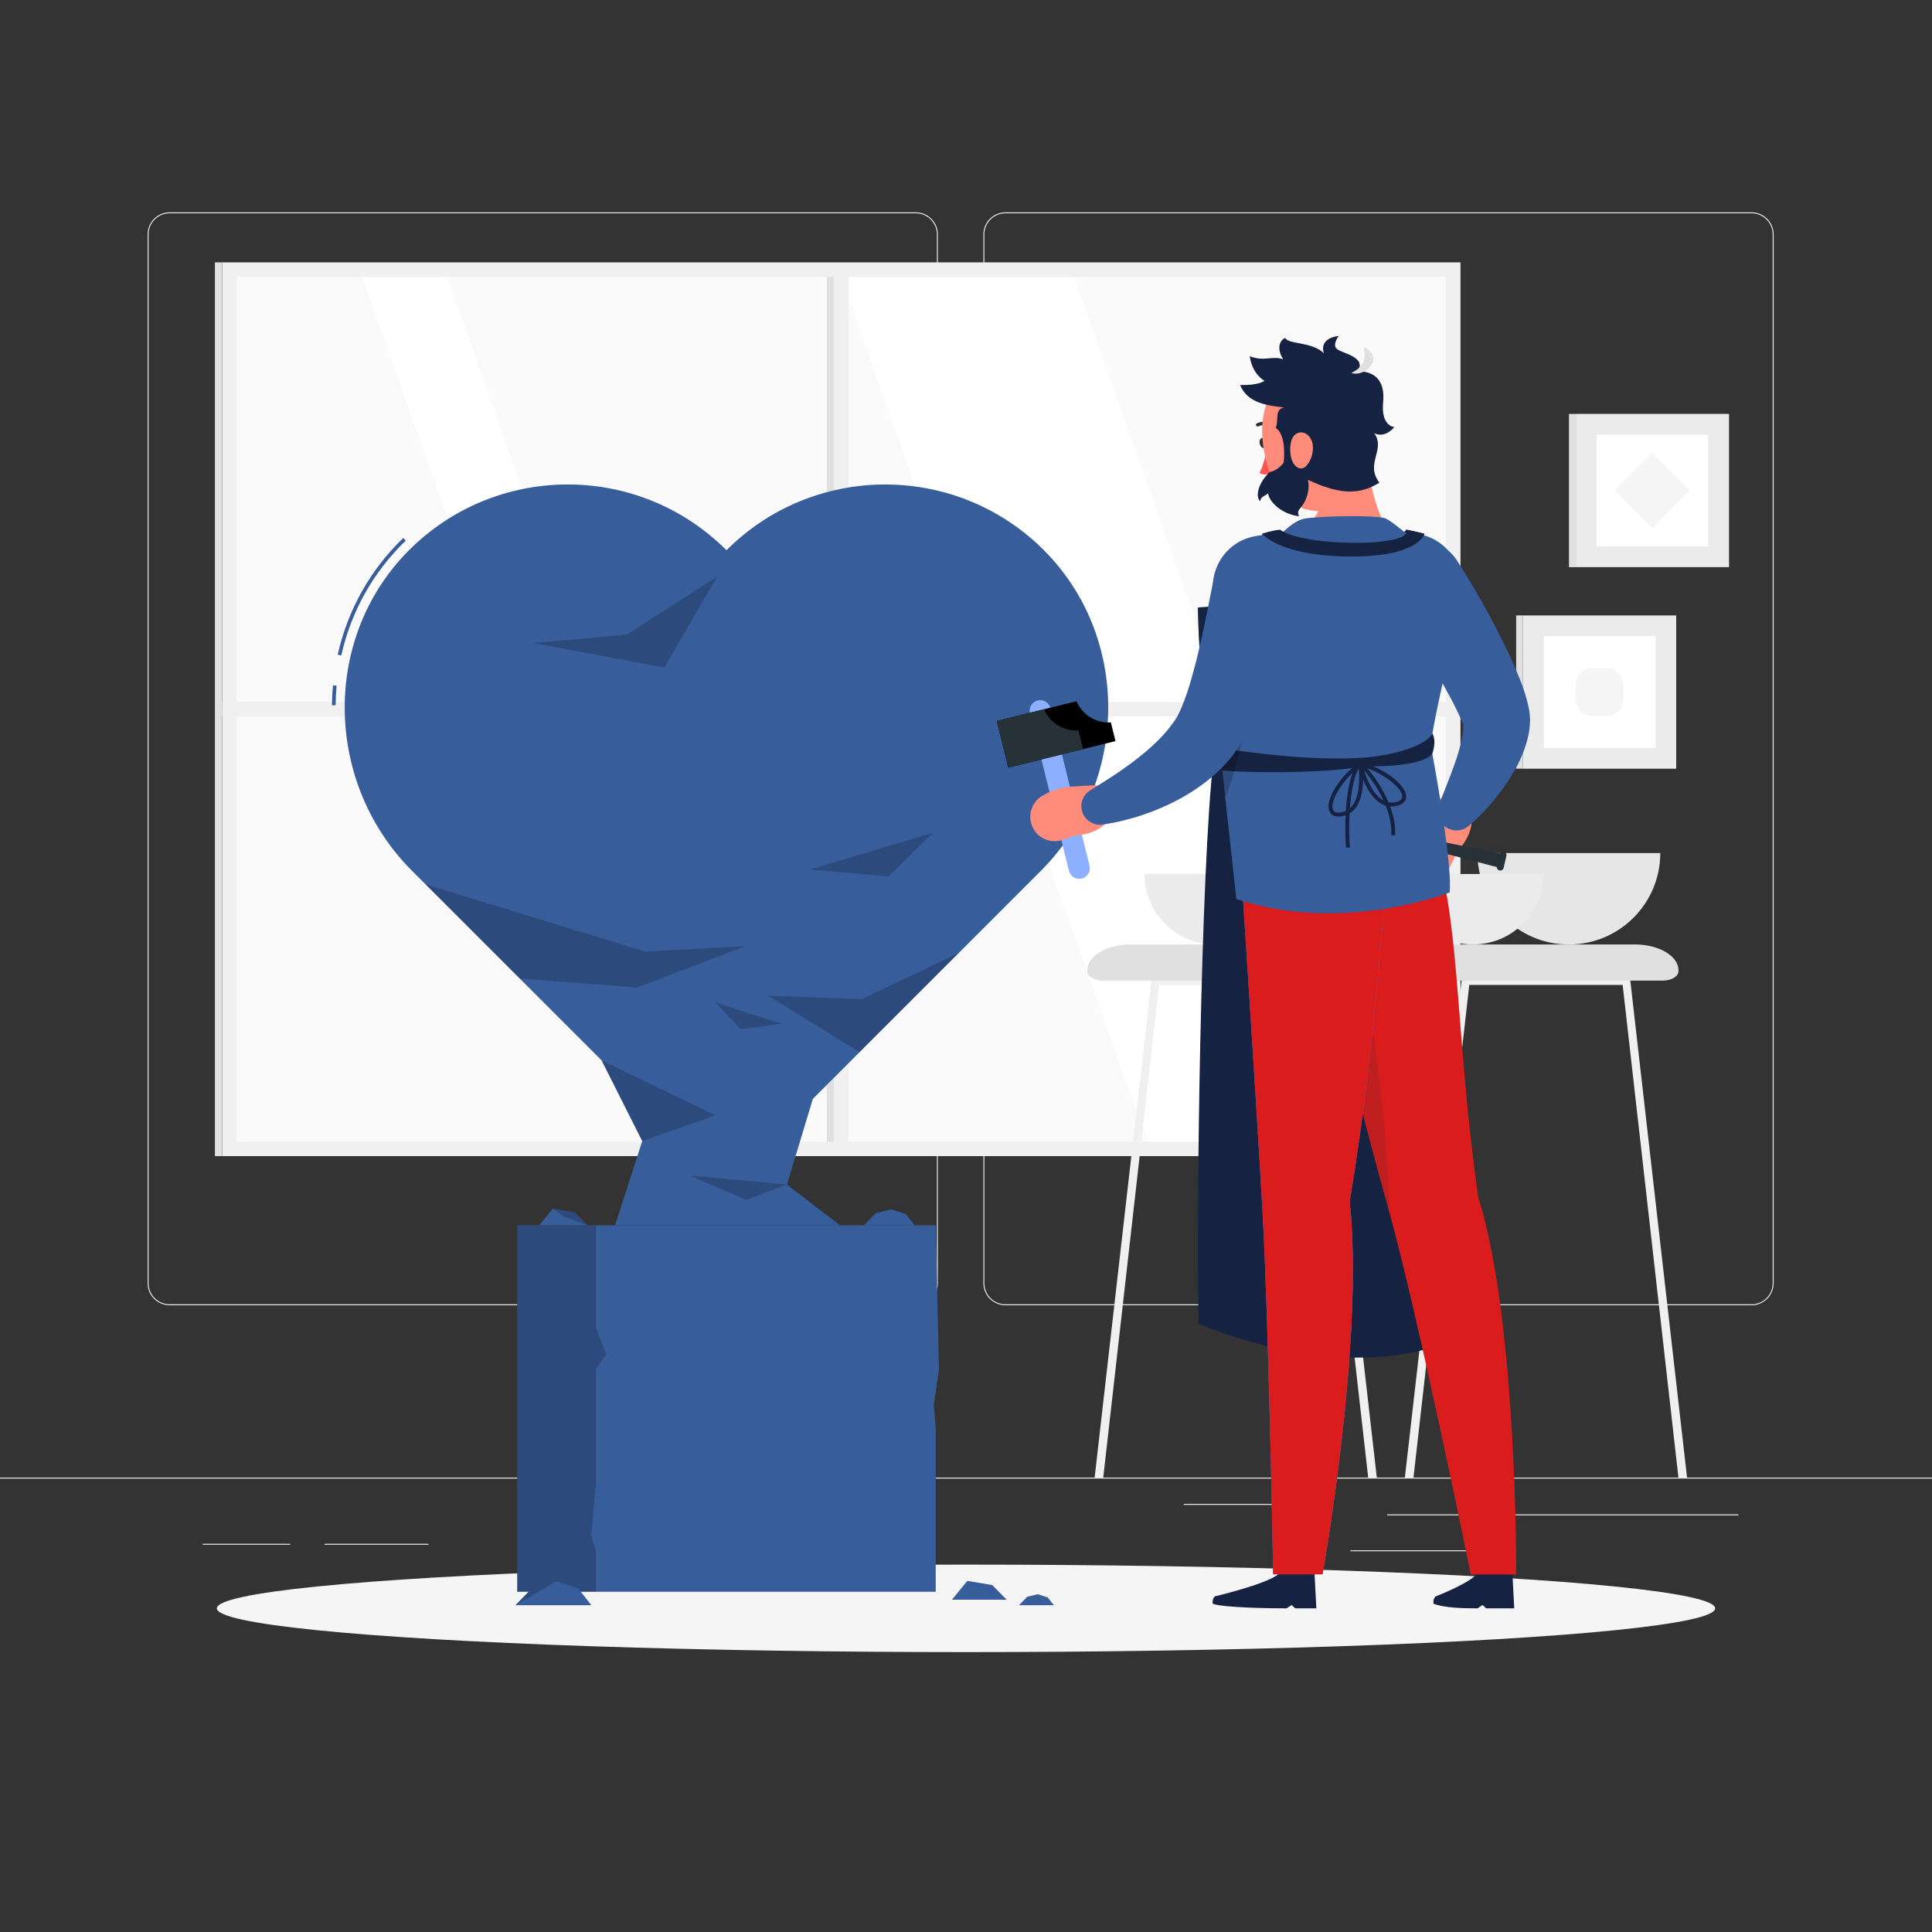 <?xml version="1.0" encoding="UTF-8"?> <svg xmlns="http://www.w3.org/2000/svg" viewBox="0 0 500 500"><rect x="0" y="0" width="500" height="500" fill="#333333" stroke="none"/><defs><style>.cls-1{fill:#ebebeb;}.cls-2{fill:#f0f0f0;}.cls-3{fill:#e6e6e6;}.cls-4{fill:#f5f5f5;}.cls-5{fill:#ff5652;}.cls-6,.cls-7{fill:#fff;}.cls-8{fill:#fafafa;}.cls-9{fill:#ff8b7b;}.cls-10{fill:#bf1f1f;}.cls-11{fill:#e0e0e0;}.cls-12,.cls-13{fill:#da1c1c;}.cls-14{fill:#162241;}.cls-15{fill:#407bff;}.cls-16{fill:#263238;}.cls-17,.cls-18{fill:#385d9b;}.cls-18,.cls-19{opacity:.2;}.cls-13,.cls-7{opacity:.4;}</style></defs><g id="Background_Complete"><g><rect class="cls-1" y="382.4" width="500" height=".25"></rect><rect class="cls-1" x="359" y="391.92" width="90.9" height=".25"></rect><rect class="cls-1" x="306.33" y="389.21" width="24.89" height=".25"></rect><rect class="cls-1" x="349.52" y="401.21" width="38.59" height=".25"></rect><rect class="cls-1" x="52.46" y="399.53" width="22.64" height=".25"></rect><rect class="cls-1" x="84" y="399.53" width="26.89" height=".25"></rect><rect class="cls-1" x="178.31" y="395.31" width="46.84" height=".25"></rect><path class="cls-1" d="M237.01,337.8H43.91c-3.15,0-5.71-2.56-5.71-5.71V60.66c0-3.15,2.56-5.71,5.71-5.71H237.01c3.15,0,5.71,2.56,5.71,5.71V332.09c0,3.15-2.56,5.71-5.71,5.71ZM43.91,55.2c-3.01,0-5.46,2.45-5.46,5.46V332.09c0,3.01,2.45,5.46,5.46,5.46H237.01c3.01,0,5.46-2.45,5.46-5.46V60.66c0-3.01-2.45-5.46-5.46-5.46H43.91Z"></path><path class="cls-1" d="M453.31,337.8h-193.1c-3.15,0-5.71-2.56-5.71-5.71V60.66c0-3.15,2.56-5.71,5.71-5.71h193.1c3.15,0,5.71,2.56,5.71,5.71V332.09c0,3.15-2.56,5.71-5.71,5.71ZM260.21,55.2c-3.01,0-5.46,2.45-5.46,5.46V332.09c0,3.01,2.45,5.46,5.46,5.46h193.1c3.01,0,5.46-2.45,5.46-5.46V60.66c0-3.01-2.45-5.46-5.46-5.46h-193.1Z"></path></g><g><g><rect class="cls-8" x="59.68" y="70.08" width="316.11" height="226.93"></rect><polygon class="cls-6" points="357.8 297.01 277.4 70.08 217.06 70.08 297.46 297.01 357.8 297.01"></polygon><polygon class="cls-6" points="195.55 297.01 115.15 70.08 93.14 70.08 173.54 297.01 195.55 297.01"></polygon><g><rect class="cls-2" x="215.86" y="69.6" width="3.75" height="227.9"></rect><rect class="cls-11" x="213.99" y="69.6" width="1.87" height="227.9"></rect><rect class="cls-2" x="215.86" y="23.31" width="3.75" height="320.48" transform="translate(34.19 401.28) rotate(-90)"></rect><path class="cls-2" d="M57.5,295.45h0V67.9H377.97v227.55h0v3.75H57.5v-3.75Zm316.73,0V71.65H61.24v223.81H374.23Z"></path><rect class="cls-11" x="55.62" y="67.9" width="1.87" height="231.3"></rect></g></g><g><g><rect class="cls-1" x="407.81" y="107.13" width="39.66" height="39.66" transform="translate(855.28 253.91) rotate(180)"></rect><rect class="cls-11" x="406.05" y="107.13" width="1.76" height="39.66"></rect><rect class="cls-6" x="413.18" y="112.5" width="28.91" height="28.91" transform="translate(855.28 253.91) rotate(180)"></rect><rect class="cls-4" x="420.8" y="120.11" width="13.68" height="13.68" transform="translate(819.8 -85.66) rotate(135)"></rect></g><g><rect class="cls-1" x="394.14" y="159.27" width="39.66" height="39.66" transform="translate(827.94 358.21) rotate(180)"></rect><rect class="cls-11" x="392.38" y="159.27" width="1.76" height="39.66"></rect><rect class="cls-6" x="399.52" y="164.65" width="28.91" height="28.91" transform="translate(827.94 358.21) rotate(180)"></rect><rect class="cls-4" x="407.81" y="172.94" width="12.33" height="12.33" rx="4.11" ry="4.11" transform="translate(827.94 358.21) rotate(180)"></rect></g></g><g><g><path class="cls-2" d="M341.62,253.58c-.1-.51-.55-.87-1.07-.87h-41.48c-.52,0-.97,.36-1.07,.87l-14.71,128.82h2.23l14.44-127.51h39.69l14.44,127.51h2.23l-14.71-128.82Z"></path><path class="cls-2" d="M421.91,253.58c-.1-.51-.55-.87-1.07-.87h-41.48c-.52,0-.97,.36-1.07,.87l-14.71,128.82h2.23l14.44-127.51h39.69l14.44,127.51h2.23l-14.71-128.82Z"></path><path class="cls-11" d="M423.1,244.42h-130.43c-6.23,0-11.29,3-11.29,6.7v.23c0,1.35,1.84,2.44,4.12,2.44h144.77c2.27,0,4.12-1.09,4.12-2.44v-.23c0-3.7-5.05-6.7-11.29-6.7Z"></path></g><g><path class="cls-3" d="M382.36,220.77c0,13.07,10.59,23.66,23.66,23.66s23.66-10.59,23.66-23.66h-47.32Z"></path><path class="cls-1" d="M362.98,226.19c0,10.07,8.16,18.24,18.24,18.24s18.24-8.16,18.24-18.24h-36.47Z"></path><path class="cls-1" d="M296.2,226.19c0,10.07,8.16,18.24,18.24,18.24s18.24-8.16,18.24-18.24h-36.47Z"></path></g></g></g></g><g id="Shadow"><ellipse id="_Path_" class="cls-4" cx="250" cy="416.24" rx="193.89" ry="11.32"></ellipse></g><g id="Sculpture"><g><path class="cls-17" d="M88.32,169.64l-.92-.21c2.58-11.56,8.44-22,16.96-30.2l.65,.68c-8.38,8.07-14.15,18.34-16.69,29.72Z"></path><path class="cls-17" d="M86.85,182.52h-.94c.02-1.73,.1-3.46,.26-5.16l.94,.09c-.15,1.67-.24,3.38-.25,5.07Z"></path><path class="cls-17" d="M269.37,141.61c-22.75-21.89-58.94-21.63-81.36,.79-22.42-22.42-58.61-22.69-81.36-.79-23.47,22.59-23.03,60.74,0,83.78l67.65,67.65c7.57,7.57,19.84,7.57,27.41,0l67.65-67.65c23.04-23.04,23.48-61.18,0-83.78Z"></path><g><polygon class="cls-17" points="242.16 317.11 133.86 317.11 133.86 411.95 242.16 411.95 242.16 369.39 241.65 363.63 243.01 354.41 242.16 317.11"></polygon><polygon class="cls-19" points="154.26 317.11 133.86 317.11 133.86 411.95 154.26 411.95 154.26 401.77 153.02 397.16 154.26 383.64 154.26 354.17 156.94 350.56 154.26 343.65 154.26 317.11"></polygon><g><polygon class="cls-17" points="263.73 415.42 265.85 413.25 268.58 412.58 271.17 413.43 272.72 415.42 263.73 415.42"></polygon><polygon class="cls-18" points="265.85 413.25 263.73 415.42 268.58 412.58 265.85 413.25"></polygon></g><g><polygon class="cls-17" points="133.4 415.42 138.02 410.69 143.98 409.24 149.63 411.08 153.02 415.42 133.4 415.42"></polygon><polygon class="cls-19" points="138.02 410.69 133.4 415.42 143.98 409.24 138.02 410.69"></polygon></g><g><polygon class="cls-17" points="250.34 409.14 256.78 410.21 260.51 414 246.36 414 250.34 409.14"></polygon><polygon class="cls-18" points="256.78 410.21 260.51 414 253.43 411.39 250.34 409.14 256.78 410.21"></polygon></g></g><polygon class="cls-17" points="159.18 317.11 166.21 295.31 155.69 274.42 187.31 294.96 210.37 284.39 203.66 306.56 217.37 317.11 159.18 317.11"></polygon><polygon class="cls-19" points="155.69 274.42 166.21 295.31 185.2 288.63 155.69 274.42"></polygon><polygon class="cls-19" points="203.66 306.56 193.11 310.52 178.39 304.2 203.66 306.56"></polygon><polygon class="cls-19" points="110.13 228.86 166.91 246.26 192.93 244.86 164.8 255.58 134.48 253.21 110.13 228.86"></polygon><polygon class="cls-19" points="198.74 257.69 223 258.57 248.14 246.62 222.47 272.28 198.74 257.69"></polygon><polygon class="cls-19" points="138.01 166.41 162.19 164.23 185.63 149.21 171.9 172.77 138.01 166.41"></polygon><polygon class="cls-19" points="185.2 259.45 202.31 264.96 191.64 266.36 185.2 259.45"></polygon><polygon class="cls-19" points="209.59 225.05 229.95 226.83 241.49 215.48 209.59 225.05"></polygon><g><polygon class="cls-17" points="223.58 317.11 226.68 313.95 230.66 312.98 234.44 314.21 236.71 317.11 223.58 317.11"></polygon><polygon class="cls-18" points="226.68 313.95 223.58 317.11 230.66 312.98 226.68 313.95"></polygon></g><g><polygon class="cls-17" points="143.06 312.8 148.78 313.75 152.09 317.11 139.53 317.11 143.06 312.8"></polygon><polygon class="cls-19" points="148.78 313.75 152.09 317.11 145.81 314.8 143.06 312.8 148.78 313.75"></polygon></g></g></g><g id="Character"><g><path class="cls-9" d="M372.03,207.15l-3.97,4.31c-1.64,1.78-2.88,3.9-3.63,6.2l-1.01,3.09c-.66,2.03,.48,4.21,2.52,4.83l4.49,1.36c1.79,.54,3.7-.29,4.52-1.97l2.43-4.94s5.65-5.58,2.58-11.28c-.24-.45-.72-.72-1.21-.88l-4.35-1.36c-.85-.26-1.77-.02-2.37,.64Z"></path><path class="cls-16" d="M388.05,225.27c.49,.11,.98-.19,1.09-.68l.72-3.12c.11-.49-.19-.98-.68-1.09-.41-.1-.82,.12-1,.48l-33.24-6.71-.38,1.63,32.8,8.62c0,.41,.27,.78,.69,.87Z"></path><path class="cls-17" d="M376.83,144.69c3.23,4.96,6.11,9.93,8.91,15.1,1.39,2.58,2.72,5.21,4.03,7.89,1.28,2.71,2.52,5.45,3.7,8.43,.59,1.5,1.13,3.07,1.65,4.92,.26,.95,.51,1.95,.71,3.36,.05,.33,.09,.76,.12,1.19,.02,.2,.02,.45,.02,.67v.34s0,.22,0,.22c-.04,.56-.05,1.11-.14,1.68-.26,2.27-.86,4.17-1.5,5.91-.66,1.73-1.39,3.3-2.22,4.76-1.63,2.93-3.48,5.5-5.46,7.9-.99,1.2-2.02,2.35-3.1,3.45-1.08,1.12-2.16,2.12-3.43,3.22-2.03,1.76-5.1,1.54-6.87-.49-1.23-1.41-1.49-3.33-.86-4.97l.13-.34c1.97-5,4.14-10.19,5.37-14.82,.29-1.16,.55-2.27,.69-3.27,.15-1,.14-1.9,.08-2.48,0-.14-.06-.31-.07-.46v-.05s-.02,.07-.02,.07c0,.04,0,.11,0,.14,0,.07,0,.15-.02,.13-.03,0-.15-.37-.33-.78-.35-.86-.87-1.95-1.41-3.06-1.1-2.24-2.4-4.6-3.74-6.96-1.32-2.38-2.73-4.75-4.13-7.14l-8.48-14.35v-.02c-2.72-4.58-1.2-10.49,3.38-13.2,4.45-2.63,10.17-1.25,12.97,3.04Z"></path><path class="cls-14" d="M326.7,138.15c-.95,3.59-.14,15.3,.26,19.57-9.74-1.38-16.95-.49-16.95-.49,0,0,.1,20.91,4.08,39.06-3.34,27.66-4.57,119.27-3.9,146.31,44.02,17.65,67.97,3.13,67.97,3.13,0,0-7.58-139.38-11.2-152.95-.67-14.05,4.12-23.29,3.25-33.52-4.02-1.79-7.84-3.48-7.84-3.48,0,0-.78-7.64,6.28-17.64-2.09-.53-4.69-1.06-4.69-1.06,0,0-5.85,5.84-7.21,16.9-2.7-1.47-16.49-1.12-25.29,2.74-.83-4.66-1.13-16.92-.18-19.63-2.01,.17-4.84,1.03-4.58,1.06Z"></path><path class="cls-14" d="M371.56,413.14s9.86-3.77,10.92-6.3h8.91s.49,9.4,.49,9.4h-7.27l-.89-.87-1.34,.87c-4.44,0-8.55-.17-11.4-1.18-.17-1.42,.59-1.93,.59-1.93Z"></path><g><path class="cls-12" d="M382.53,309.76c-5.77-41.3-4.64-68.9-10.69-89.25l-36.75-.52s16.62,65.52,24.24,92.81c7.65,27.39,21.33,94.65,21.33,94.65h11.73s.3-65.73-9.85-97.68Z"></path><path class="cls-13" d="M382.53,309.76c-5.77-41.3-4.64-68.9-10.69-89.25l-36.75-.52s16.62,65.52,24.24,92.81c7.65,27.39,21.33,94.65,21.33,94.65h11.73s.3-65.73-9.85-97.68Z"></path></g><path class="cls-10" d="M351.94,250.53c2.55,5.9,7.53,43.78,7.51,62.69-.04-.14-.08-.29-.12-.43-2.68-9.59-6.47-23.9-10.26-38.44l2.87-23.82Z"></path><path class="cls-14" d="M314.43,413.14s15.78-3.77,16.84-6.3h8.91s.49,9.4,.49,9.4h-5.48l-.89-.87-1.34,.87c-4.44,0-16.26-.17-19.11-1.18-.17-1.42,.59-1.93,.59-1.93Z"></path><g><path class="cls-15" d="M349.3,310.92c6.96-41.07,9.86-90.59,9.86-90.59l-38.32-.62s4.41,66.74,5.94,94.69c1.59,29.07,2.71,93.03,2.71,93.03h12.79s10.88-60.59,7.02-96.52Z"></path><path class="cls-12" d="M349.3,310.92c6.96-41.07,9.86-90.59,9.86-90.59l-38.32-.62s4.41,66.74,5.94,94.69c1.59,29.07,2.71,93.03,2.71,93.03h12.79s10.88-60.59,7.02-96.52Z"></path></g><path class="cls-9" d="M353.78,115.47c.17,8.34,2.22,16.79,5.56,21.97-3.7,3.44-10.93,7.98-18.93,7.86-8-.12-6.54-5.53-4.39-8.31,5.73-2.89,5.95-5.82,4.55-8.39l13.21-13.14Z"></path><path class="cls-17" d="M365.57,139.5s-4.86-4.27-6.87-5.28c-2.01-1.01-17.51-.67-21.12,0-3.6,.67-7.98,6.03-7.98,6.03l35.97-.75Z"></path><path class="cls-16" d="M327.74,114.47c.16,.72-.09,1.39-.56,1.49s-.99-.4-1.15-1.12c-.16-.72,.09-1.39,.56-1.49s.99,.4,1.15,1.12Z"></path><path class="cls-5" d="M328.01,115.47s-.71,4.52-2.08,6.93c1.55,.92,3.61-.1,3.61-.1l-1.53-6.83Z"></path><path class="cls-16" d="M325.24,110.31c.12,.08,.27,.1,.41,.03,1.75-.77,3.08,.07,3.13,.11,.2,.13,.47,.07,.6-.13,.13-.2,.07-.47-.13-.6-.07-.05-1.76-1.14-3.95-.18-.22,.1-.32,.35-.22,.57,.04,.08,.09,.15,.16,.19Z"></path><path class="cls-9" d="M351.73,107.11c1.45,8.99,2.75,14.19-.72,19.71-5.23,8.31-17.13,6.61-21.24-1.79-3.7-7.56-5.45-21,2.47-26.41,7.81-5.33,18.04-.5,19.49,8.49Z"></path><path class="cls-14" d="M332.1,120.88c.78-6.45-.48-9.13-1.95-10.18,.88-1.76-.45-4.78,2.18-5.24-4.2-.5-9.43-1.05-11.4-5.82,4.94,.13,6.31-1.09,6.31-1.09,0,0-3.17-1.63-3.8-6.37,3.65,1.51,6.2-.25,8.65,.84-1.7-2.77-1.03-4.86,.52-5.57,.75,1.72,6.95,.92,10.01,3.98-1.3-4.15,3.85-4.48,3.85-4.48,0,0-1.76,2.22-.5,3.35s7.88,2.09,5.36,5.78c4.02,0,7.21,1.93,6.62,8.09-.59,6.16,2.89,6.36,2.89,6.36,0,0-2.22,2.98-5.2,1.6,3.06,4.2-2.45,7.83,1.34,12.78-7.2,4.54-14.08,1.89-24.91-4.02Z"></path><path class="cls-11" d="M349.72,96.53c3.94-2.01,3.66-4.31,3.18-6.7,5.66,2.64,.46,7.92-3.18,6.7Z"></path><path class="cls-14" d="M328.56,122.17c-3.44,3.4-3.52,6.79-2.39,7.55,.04-1.51,2.14-1.55,1.97-2.22,.34,2.85,4.25,5.72,8.06,6.1-.84-1.82,.65-1.77,1.71-4.31,.82-1.98,1.66-5.09-1.44-9.96-3.09-4.86-3.15,1.97-7.92,2.84Z"></path><path class="cls-9" d="M339.77,115.41c.13,2.03-.58,3.88-1.57,5.03-1.49,1.74-3.44,.41-4.03-1.93-.54-2.1-.41-5.54,1.57-6.39,1.95-.85,3.87,.96,4.03,3.29Z"></path><g><g><path class="cls-15" d="M279.96,227.35h0c-1.45,.36-2.94-.54-3.3-1.99l-10.09-40.79c-.36-1.45,.54-2.94,1.99-3.3h0c1.45-.36,2.94,.54,3.3,1.99l10.09,40.79c.36,1.45-.54,2.94-1.99,3.3Z"></path><path class="cls-7" d="M279.96,227.35h0c-1.45,.36-2.94-.54-3.3-1.99l-10.09-40.79c-.36-1.45,.54-2.94,1.99-3.3h0c1.45-.36,2.94,.54,3.3,1.99l10.09,40.79c.36,1.45-.54,2.94-1.99,3.3Z"></path></g><path d="M287.49,186.95l1.2,4.85-27.74,6.86-2.99-12.08,20.63-5.1c1.49,3.52,5.08,5.73,8.9,5.47Z"></path><path class="cls-16" d="M279.11,189.02l1.2,4.85-19.36,4.79-2.99-12.08,12.25-3.03c1.49,3.52,5.08,5.73,8.9,5.47Z"></path></g><path class="cls-9" d="M283.39,203.22l-5.86,.33c-2.42,.14-4.78,.79-6.92,1.93l-.61,.32c-3.13,1.66-4.29,5.56-2.57,8.66h0c1.5,2.7,4.74,3.92,7.66,2.88l3.18-1.14s7.92-.08,9.7-6.28c.13-.45,.05-.94-.18-1.36l-2.25-4.14c-.42-.78-1.26-1.24-2.14-1.19Z"></path><path class="cls-17" d="M366.48,138.11c-12.4-1.53-29.99-1.39-41.66,.65-5.95,1.04-10.4,6-10.89,12.02-1.45,17.81,2.64,50.55,6.04,81.89,27.47,9.22,55.21-1.73,55.21-1.73,.61-6.32-2.79-27.04-4.92-38.1,1.56-11.42,5.52-24.49,7.75-39.66,1.09-7.36-4.15-14.15-11.54-15.06Z"></path><path class="cls-14" d="M314.66,193.44c9.24,1.44,25.2,3.5,37.6,2.68,9.78-.65,17.16-3.65,18.46-6.26,1.15,2.13-.04,5.14-.04,5.14,0,0-1.49,3.69-18.3,3.3-7.76,1.9-31.79,1.84-36.93,.95-.56-1.79-.78-5.81-.78-5.81Z"></path><path class="cls-14" d="M331.28,137.09c6.2,4.49,34.62,4.6,32.68,0,2.44,.43,4.69,1.06,4.69,1.06,0,0-1.42,6.03-19.52,5.87-18.1-.17-22.43-5.86-22.43-5.86,0,0,3.47-.24,4.58-1.06Z"></path><path class="cls-14" d="M346.38,211.31c-1.45,0-2.05-.74-2.29-1.26-1.29-2.75,2.34-8.85,7.62-12.79l.66-.5,.13,.82c.08,.49,1.86,11.95-4.77,13.55-.52,.13-.97,.18-1.36,.18Zm5.24-12.71c-4.68,3.78-7.53,9.09-6.63,11.02,.4,.84,1.58,.75,2.5,.53,4.78-1.15,4.39-8.93,4.12-11.55Z"></path><path class="cls-14" d="M360.12,208.71c-6.18,0-8.5-10.48-8.6-10.94l-.17-.81,.8,.22c6.36,1.76,11.96,6.12,11.75,9.15-.05,.72-.5,1.99-3.01,2.33-.26,.04-.52,.05-.77,.05Zm-7.4-10.31c.7,2.54,3.17,9.93,8.04,9.27,.94-.13,2.08-.48,2.14-1.4,.14-2.13-4.45-6.04-10.18-7.86Z"></path><path class="cls-14" d="M348.35,219.4c-.56-7.23,.11-19.26,3.33-22.11l.67,.75c-2.84,2.51-3.56,13.98-3,21.28l-1,.08Z"></path><path class="cls-14" d="M361.03,216.22l-1-.08c.54-6.99-5.26-15.37-8.34-18.1l.67-.75c3.21,2.84,9.25,11.59,8.68,18.93Z"></path><path class="cls-19" d="M322.02,165.45l-7.63,11.99c.63,8.95,1.62,18.83,2.71,29.07,4.4-10.64,7.97-31.26,4.92-41.06Z"></path><path class="cls-17" d="M333.18,152.58c-.25,1.75-.49,3.3-.79,4.92-.28,1.61-.6,3.2-.94,4.8-.66,3.19-1.46,6.37-2.31,9.55-.91,3.18-1.85,6.37-3.05,9.58-1.2,3.21-2.5,6.45-4.36,9.84l-.74,1.28-.83,1.31c-.59,.89-1.25,1.81-1.98,2.68-.38,.48-.66,.75-.98,1.11-.3,.34-.64,.69-.99,1.04-.68,.71-1.4,1.36-2.12,2-2.89,2.51-5.94,4.54-9.07,6.21-1.56,.85-3.14,1.59-4.74,2.27-1.59,.69-3.2,1.29-4.83,1.82-1.62,.55-3.26,1-4.91,1.41-.82,.2-1.66,.37-2.5,.54-.86,.17-1.65,.28-2.63,.44-2.62,.42-5.08-1.37-5.5-3.99-.31-1.96,.61-3.84,2.19-4.83l.47-.29,3.68-2.3c1.25-.79,2.47-1.61,3.67-2.43,1.19-.83,2.37-1.68,3.5-2.53,1.13-.86,2.22-1.75,3.28-2.63,2.08-1.8,3.99-3.65,5.55-5.56,.37-.48,.76-.96,1.1-1.43,.32-.41,.78-1.1,1.02-1.47,.24-.37,.44-.75,.67-1.2l.35-.72,.35-.8c.94-2.23,1.85-4.86,2.61-7.6,.78-2.74,1.51-5.59,2.16-8.48,.69-2.89,1.28-5.83,1.9-8.77l1.73-8.76,.05-.23c1.03-5.22,6.1-8.62,11.32-7.59,5.04,.99,8.38,5.78,7.67,10.81Z"></path></g></g></svg> 
